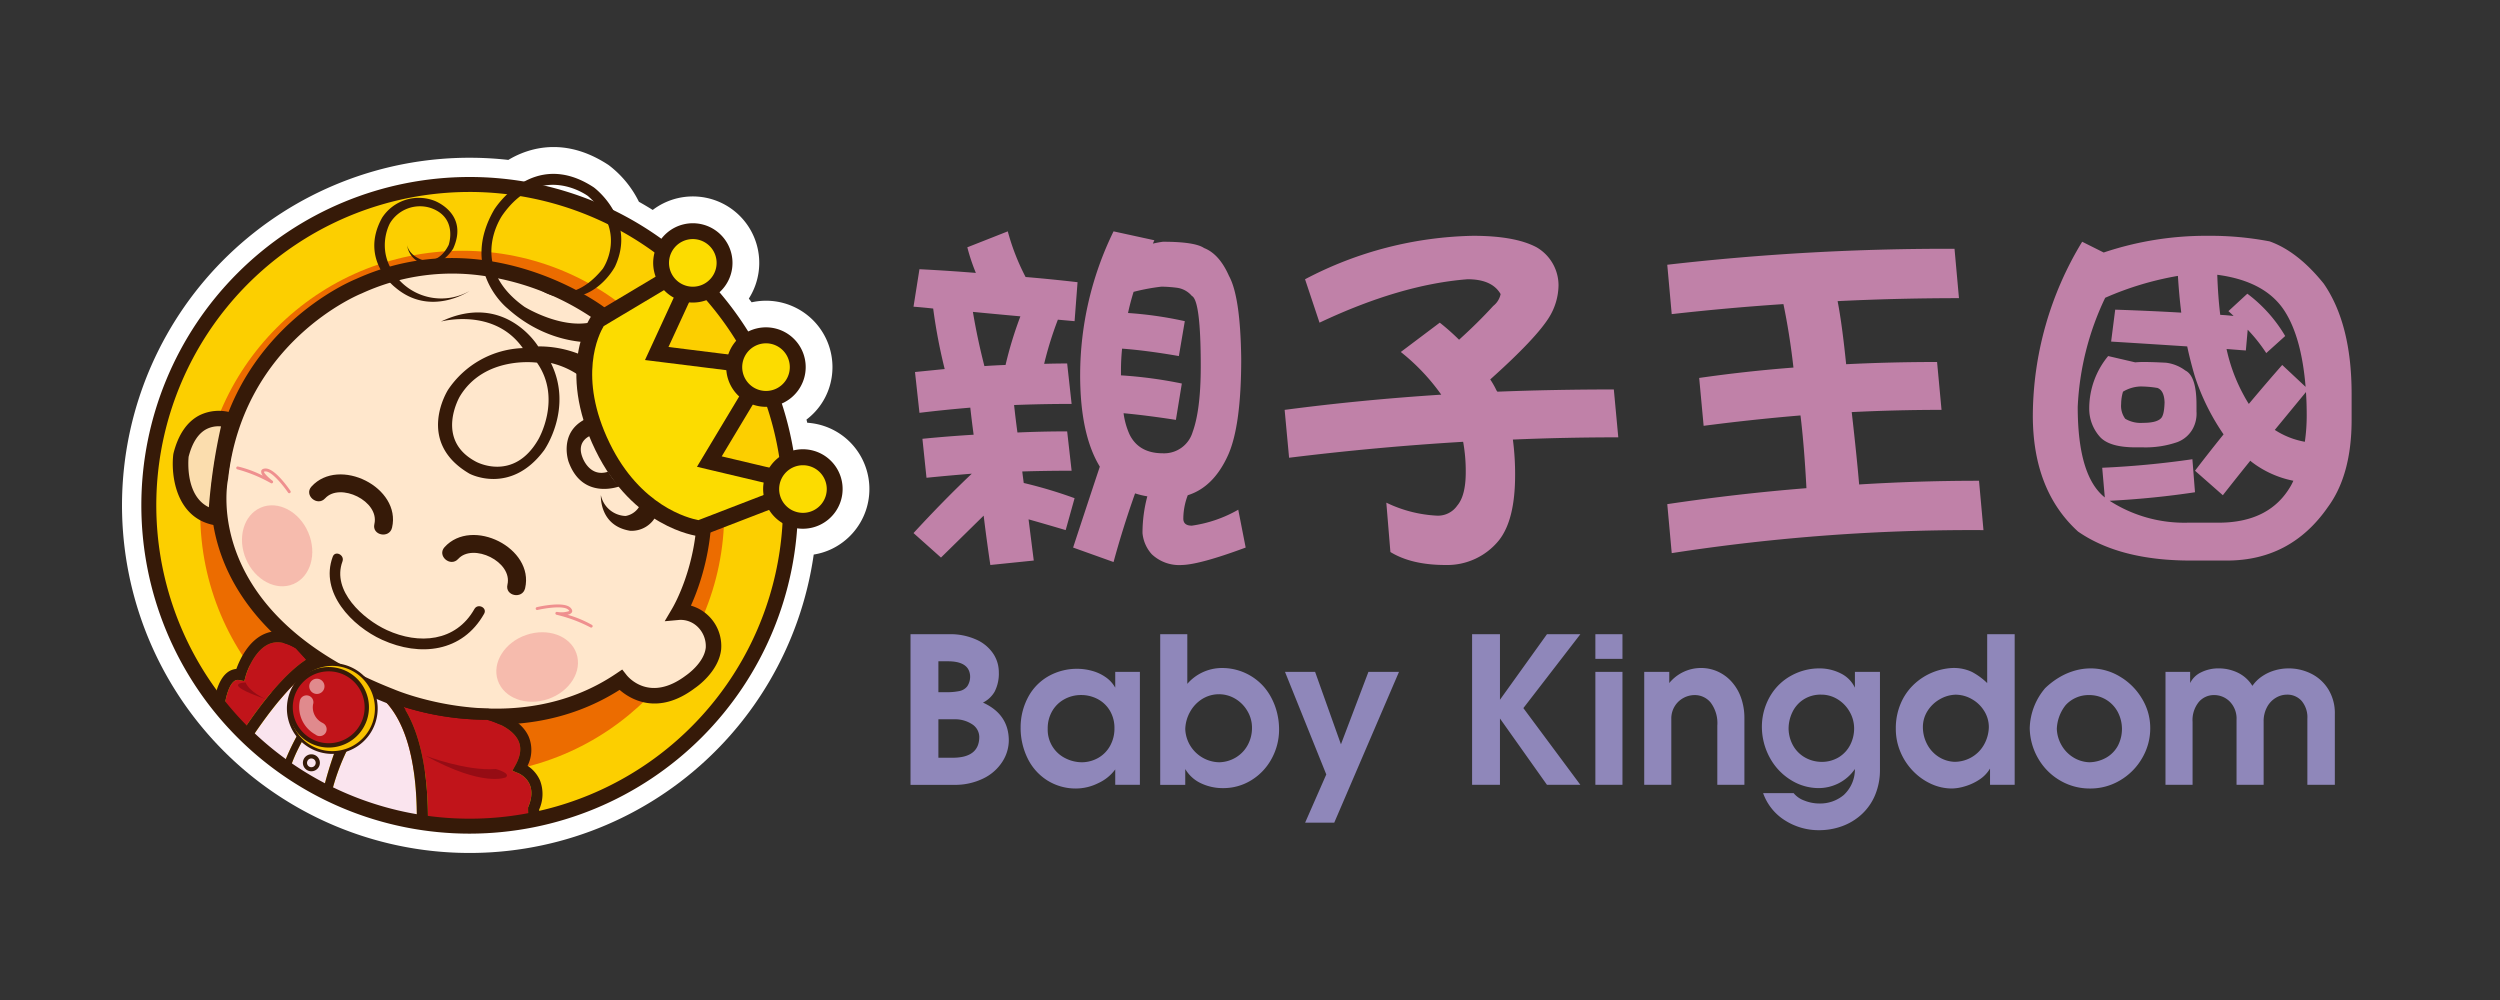 <svg id="圖層_1" data-name="圖層 1" xmlns="http://www.w3.org/2000/svg" viewBox="0 0 500 200"><rect x="0" y="0" width="500" height="200" fill="#333333" stroke="none"/><defs><style>.cls-1{fill:#c081a8;}.cls-2{fill:#8f87ba;}.cls-13,.cls-3{fill:#fff;}.cls-4{fill:#fccf00;}.cls-5{fill:#ec6c00;}.cls-6{fill:#fae4ee;}.cls-7{fill:#fbddae;}.cls-8{fill:#ffe7cc;}.cls-9{fill:#361a08;}.cls-10,.cls-15{fill:#ef908f;}.cls-10,.cls-13{opacity:0.5;}.cls-11{fill:#f9c300;}.cls-12{fill:#c1141a;}.cls-14{fill:#960c14;}.cls-16{fill:#fcdc00;}</style></defs><title>bklogo</title><path class="cls-1" d="M201.556,46.271a44.912,44.912,0,0,0,3.562,9.13q5.27.445,10.392,1.039l-.594,7.793q-1.709-.148-3.34-.297a70.594,70.594,0,0,0-2.746,8.833q2.3-.073,4.602-.074l.891,8.09q-5.939,0-11.505.223.296,2.747.668,5.493,5.046-.223,9.946-.223l.891,7.868q-5.122,0-9.872.148.148,1.188.297,2.301a91.202,91.202,0,0,1,10.169,3.043l-1.781,6.383q-4.009-1.189-7.423-2.153.519,4.157,1.04,8.239l-8.685.891q-.743-4.973-1.336-9.872-4.306,4.231-8.536,8.388l-5.493-4.899q6.085-6.607,11.653-11.876-4.677.372-9.056.816l-.816-7.794q5.194-.518,10.243-.816-.373-2.745-.668-5.418-5.271.445-10.168,1.039L183,74.402q2.968-.296,5.938-.594a108.386,108.386,0,0,1-2.301-12.099q-2.004-.223-3.934-.371l1.188-7.497q5.789.297,11.282.742a38.6,38.6,0,0,1-1.708-5.122Zm-4.676,26.944q2.152-.148,4.231-.223a76.335,76.335,0,0,1,2.969-9.724q-4.898-.445-9.5-.891Q195.47,67.721,196.88,73.214ZM222.71,46.271l8.165,1.781q-.149.297-.297.668.964-.223,2.004-.371,6.382,0,8.239,1.262,3.042,1.189,4.973,5.567,2.3,4.158,2.449,16.627,0,13.287-2.598,19.15-2.895,6.458-8.09,8.09a13.252,13.252,0,0,0-.891,4.676q0,1.409,1.708,1.411a26.038,26.038,0,0,0,9.278-3.192l1.484,7.571q-9.204,3.413-12.767,3.488a7.975,7.975,0,0,1-6.012-2.152,7.299,7.299,0,0,1-1.855-4.231,28.522,28.522,0,0,1,.965-7.348,16.068,16.068,0,0,1-2.449-.594q-2.449,6.903-4.305,13.732l-8.09-2.895q2.968-9.057,5.344-16.182-3.935-6.457-3.934-18.333A65.499,65.499,0,0,1,222.71,46.271Zm9.575,11.06a41.447,41.447,0,0,0-5.567,1.039q-.668,2.154-1.113,4.231a75.812,75.812,0,0,1,11.356,1.633l-1.188,6.977q-6.385-1.113-11.356-1.484-.223,2.227-.223,4.379v.965a87.655,87.655,0,0,1,12.173,1.633l-1.188,7.274q-5.717-.891-10.466-1.336a15.187,15.187,0,0,0,1.188,4.231q1.854,3.786,6.68,3.786a5.944,5.944,0,0,0,5.938-4.231q1.632-4.453,1.633-13.138,0-13.211-1.781-14.103a4.735,4.735,0,0,0-2.969-1.633A26.938,26.938,0,0,0,232.285,57.33Zm62.349-10.169q8.387,0,12.692,2.301a8.805,8.805,0,0,1,4.379,7.646,12.492,12.492,0,0,1-1.855,6.309q-2.599,4.231-11.802,12.47a17.038,17.038,0,0,1,1.262,2.227c.099.1.149.174.149.223q11.429-.445,23.306-.445l.891,9.575q-10.615,0-21.08.445a52.935,52.935,0,0,1,.445,7.126q0,8.982-3.266,13.064a13.303,13.303,0,0,1-10.614,4.898q-6.83,0-11.06-2.598l-.816-9.872a26.147,26.147,0,0,0,10.095,2.598,4.683,4.683,0,0,0,4.082-2.004q1.707-2.004,1.707-6.68a32.898,32.898,0,0,0-.52-6.086q-17.368,1.04-34.811,3.191l-.891-9.575q15.215-2.004,31.323-3.043a41.51,41.51,0,0,0-8.091-8.536l7.794-5.864a45.386,45.386,0,0,1,3.859,3.415q3.858-3.488,6.829-6.754a4.068,4.068,0,0,0,1.485-2.375q-1.709-2.968-6.606-2.969-13.436,1.04-29.616,8.684l-2.895-8.684A75.012,75.012,0,0,1,294.634,47.161Zm96.269,2.598.891,9.872q-12.099,0-24.271.594.891,4.603,1.707,12.619,8.98-.445,18.185-.445l.891,9.575q-9.056,0-17.962.445,1.039,9.13,1.484,14.474,12.025-.741,23.975-.742l.891,9.872a392.098,392.098,0,0,0-62.349,4.602l-.891-9.798Q347.406,98.749,361.288,97.634q-.446-8.462-1.188-14.548-9.724.817-19.373,2.078l-.891-9.575q9.278-1.336,18.853-2.078-.743-6.606-2.004-12.692-11.134.743-22.342,2.004l-.891-9.872A489.293,489.293,0,0,1,390.903,49.759ZM416.436,48.349l4.305,2.153a64.19,64.19,0,0,1,20.857-3.34,62.986,62.986,0,0,1,12.321,1.113q5.64,2.004,10.837,8.462,5.567,8.091,5.567,22.045v5.196q0,10.986-4.75,17.443-7.423,10.689-20.189,10.688h-7.274q-14.104,0-22.49-5.79-9.056-8.239-9.055-23.232A67.331,67.331,0,0,1,416.436,48.349ZM458.67,96.15a20.072,20.072,0,0,1-8.165-3.637,4.188,4.188,0,0,1-.445-.371q-2.822,3.49-5.493,6.903L439,94.146q2.895-3.786,5.715-7.274a45.255,45.255,0,0,1-5.715-11.505q-.891-2.968-1.559-6.086-7.943-.519-15.216-.965l.816-6.383q6.828.223,13.212.594-.445-3.636-.668-7.349a62.085,62.085,0,0,0-14.548,4.379,56.321,56.321,0,0,0-5.493,21.822q0,13.806,5.418,18.111l-.52-5.938a179.892,179.892,0,0,0,18.037-1.707l.52,6.606q-8.388,1.263-17.072,1.708a27.559,27.559,0,0,0,15.587,4.379h6.161q10.243,0,14.474-7.348A10.204,10.204,0,0,0,458.67,96.15ZM421.632,71.21l5.418,1.262q.816-.073,1.559-.074,1.854,0,4.602.148A8.07,8.07,0,0,1,437.071,74.105q2.227,1.113,2.227,6.829v1.336a6.376,6.376,0,0,1-.668,3.34,5.85,5.85,0,0,1-3.191,2.821,19.33,19.33,0,0,1-6.829,1.039h-1.484q-5.121,0-7.051-2.004a8.409,8.409,0,0,1-2.227-5.79A16.414,16.414,0,0,1,421.632,71.21Zm6.383,6.087a7.232,7.232,0,0,0-3.414,1.039,8.629,8.629,0,0,0-.371,2.449,4.341,4.341,0,0,0,.816,2.969,6.099,6.099,0,0,0,3.562.816q2.673,0,3.563-.891.668-.593.742-3.192-.075-2.375-1.41-2.895A20.402,20.402,0,0,0,428.015,77.297Zm15.439-22.342q.148,4.381.594,8.017,1.409.075,2.672.223-.52-.519-1.039-.965l3.786-3.489a28.792,28.792,0,0,1,7.571,8.462l-3.786,3.414a32.243,32.243,0,0,0-3.711-4.676l-.371,4.157q-2.004-.148-3.86-.297a34.338,34.338,0,0,0,3.415,9.204q.518.965,1.039,1.781,3.413-4.081,6.68-7.793l4.676,4.379q-.818-9.946-4.231-15.216Q453.028,56.217,443.454,54.955Zm17.74,23.456q-3.118,3.785-6.235,7.571a16.275,16.275,0,0,0,6.012,2.375,37.272,37.272,0,0,0,.371-5.27Q461.342,80.564,461.194,78.41Z"/><path class="cls-2" d="M182.103,126.841h7.652a12.66,12.66,0,0,1,5.556,1.104,7.909,7.909,0,0,1,3.364,2.832,6.662,6.662,0,0,1,1.088,3.598,7.968,7.968,0,0,1-.815,3.921,5.515,5.515,0,0,1-2.355,2.222q5.168,2.345,5.168,7.613a7.946,7.946,0,0,1-1.217,4.1,9.318,9.318,0,0,1-3.732,3.389,12.827,12.827,0,0,1-6.122,1.347h-8.587Zm5.575,5.417v6.182h1.578a12.439,12.439,0,0,0,2.609-.224,2.673,2.673,0,0,0,1.583-.949,3.463,3.463,0,0,0,.57-2.167q-.238-2.842-4.436-2.842Zm0,11.598v7.692h2.843q5.336,0,5.337-4.193a3.075,3.075,0,0,0-1.496-2.545,6.21,6.21,0,0,0-3.513-.954Zm16.448,1.591a12.76,12.76,0,0,1,1.754-6.476,10.441,10.441,0,0,1,4.184-3.931,11.597,11.597,0,0,1,5.292-1.281,11.256,11.256,0,0,1,3.161.441,8.682,8.682,0,0,1,2.698,1.294,6.208,6.208,0,0,1,1.833,2.044V134.374h4.93v22.591h-4.93v-3.084a8.633,8.633,0,0,1-3.394,2.743,9.981,9.981,0,0,1-4.378,1.076,10.663,10.663,0,0,1-5.789-1.6,10.789,10.789,0,0,1-3.956-4.413A13.761,13.761,0,0,1,204.126,145.446Zm12.254,7.007a6.697,6.697,0,0,0,3.364-.931,6.218,6.218,0,0,0,2.316-2.434,7.072,7.072,0,0,0,.83-3.404,6.735,6.735,0,0,0-.919-3.559,6.18,6.18,0,0,0-2.445-2.318,7.022,7.022,0,0,0-3.314-.802,6.866,6.866,0,0,0-3.305.826,6.264,6.264,0,0,0-2.45,2.359,6.856,6.856,0,0,0-.915,3.583,6.355,6.355,0,0,0,3.598,5.907A7.359,7.359,0,0,0,216.38,152.453Zm36.385-15.107a11.677,11.677,0,0,1,1.63,2.455,13.097,13.097,0,0,1,1.063,2.952,13.761,13.761,0,0,1,.357,3.101,12.09,12.09,0,0,1-1.471,5.854,11.352,11.352,0,0,1-4.045,4.313,10.613,10.613,0,0,1-5.715,1.601,10.127,10.127,0,0,1-4.368-.957,7.141,7.141,0,0,1-3.166-2.862v3.163h-5.009v-30.124H237.46v9.929a9.181,9.181,0,0,1,7.046-3.17,11.134,11.134,0,0,1,8.259,3.746Zm-13.965,12.79a6.935,6.935,0,0,0,5.084,2.317,6.737,6.737,0,0,0,3.332-.99,6.49,6.49,0,0,0,2.339-2.477,7.131,7.131,0,0,0,.844-3.456,6.465,6.465,0,0,0-.898-3.292,6.863,6.863,0,0,0-2.418-2.472,6.364,6.364,0,0,0-6.649.035,7.045,7.045,0,0,0-2.413,2.556,7.48,7.48,0,0,0-.968,3.422A6.854,6.854,0,0,0,238.8,150.136Zm26.457,4.752L256.999,134.374H263.021l5.168,14.491,5.496-14.491h6.112l-12.95,30.164h-5.824ZM294.417,126.841h5.575V139.95l9.402-13.109h6.679l-11.399,14.779,11.399,15.345H309.394l-9.402-13.268v13.268H294.417Zm24.657,0h5.417v4.93h-5.417Zm0,7.533h5.417v22.591h-5.417Zm9.77,0h5.009v2.236a8.19,8.19,0,0,1,6.351-3.011,8.089,8.089,0,0,1,3.29.686,8.332,8.332,0,0,1,2.783,2.008,9.446,9.446,0,0,1,1.913,3.205,12.125,12.125,0,0,1,.69,4.199v13.268h-5.417V145.118a6.841,6.841,0,0,0-1.317-4.587,4.096,4.096,0,0,0-3.205-1.516,4.681,4.681,0,0,0-2.276.592,4.578,4.578,0,0,0-1.744,1.68,4.7,4.7,0,0,0-.661,2.489v13.188h-5.417Zm23.534,10.744a12.158,12.158,0,0,1,1.858-6.231,10.971,10.971,0,0,1,4.284-3.906,11.574,11.574,0,0,1,5.257-1.302,9.401,9.401,0,0,1,4.397,1.014,6.05,6.05,0,0,1,2.808,2.853V134.374h5.009v19.5a12.969,12.969,0,0,1-.994,5.192,10.924,10.924,0,0,1-2.733,3.861,11.688,11.688,0,0,1-3.916,2.336,13.414,13.414,0,0,1-4.532.775,12.556,12.556,0,0,1-6.783-1.935,10.599,10.599,0,0,1-4.408-5.474h6.102a4.904,4.904,0,0,0,2.146,1.486,8.065,8.065,0,0,0,3.021.585,7.331,7.331,0,0,0,4.84-1.686,6.995,6.995,0,0,0,2.246-5.215,8.726,8.726,0,0,1-3.24,2.852,8.858,8.858,0,0,1-4.045.968,10.466,10.466,0,0,1-5.441-1.565,11.861,11.861,0,0,1-4.249-4.438A12.935,12.935,0,0,1,352.378,145.118Zm11.847,7.255a6.534,6.534,0,0,0,3.563-.944,6.166,6.166,0,0,0,2.266-2.477,7.162,7.162,0,0,0,.771-3.263,6.64,6.64,0,0,0-.885-3.316,6.884,6.884,0,0,0-2.4-2.507,6.166,6.166,0,0,0-3.314-.939,6.279,6.279,0,0,0-3.508.965,6.177,6.177,0,0,0-2.241,2.546,7.614,7.614,0,0,0-.76,3.342,7.162,7.162,0,0,0,.84,3.218,6.264,6.264,0,0,0,2.261,2.392A6.788,6.788,0,0,0,364.225,152.373ZM397.439,136.616v-9.775h5.496v30.124h-4.93v-3.26a6.673,6.673,0,0,1-2.171,2.241,10.643,10.643,0,0,1-2.882,1.326,9.556,9.556,0,0,1-2.559.428,9.976,9.976,0,0,1-4.149-.914,11.836,11.836,0,0,1-3.637-2.579,12.273,12.273,0,0,1-2.529-3.847,11.737,11.737,0,0,1-.915-4.586,12.621,12.621,0,0,1,.969-5.049,11.369,11.369,0,0,1,2.609-3.802,12.079,12.079,0,0,1,7.742-3.324,8.522,8.522,0,0,1,3.906.786A13.334,13.334,0,0,1,397.439,136.616Zm-12.86,8.835a7.332,7.332,0,0,0,.944,3.575,6.584,6.584,0,0,0,2.346,2.428,6.263,6.263,0,0,0,3.061.909,6.792,6.792,0,0,0,3.17-.795,6.655,6.655,0,0,0,2.544-2.368,7.492,7.492,0,0,0,1.123-3.749,6.056,6.056,0,0,0-.944-3.282,6.811,6.811,0,0,0-2.495-2.368,6.564,6.564,0,0,0-3.24-.864,6.679,6.679,0,0,0-3.116.908,6.911,6.911,0,0,0-2.455,2.334A5.969,5.969,0,0,0,384.579,145.451Zm24.459-7.827a15.447,15.447,0,0,1,2.947-2.23,13.026,13.026,0,0,1,3.066-1.292,11.586,11.586,0,0,1,3.061-.423,11.294,11.294,0,0,1,5.874,1.64,12.564,12.564,0,0,1,4.408,4.403,11.263,11.263,0,0,1,1.654,5.884,11.765,11.765,0,0,1-1.625,6.027,12.227,12.227,0,0,1-4.388,4.428,11.555,11.555,0,0,1-6.002,1.64,11.689,11.689,0,0,1-6.048-1.62,11.995,11.995,0,0,1-4.358-4.402,12.459,12.459,0,0,1-1.68-6.072A12.825,12.825,0,0,1,409.037,137.624Zm4.076,3.421a8.118,8.118,0,0,0-1.75,4.734,7.029,7.029,0,0,0,.935,3.247,6.797,6.797,0,0,0,2.337,2.437,6.498,6.498,0,0,0,3.242.99,7.102,7.102,0,0,0,3.417-.95,6.065,6.065,0,0,0,2.292-2.372,7.301,7.301,0,0,0-.044-6.753,6.353,6.353,0,0,0-2.357-2.462,6.48,6.48,0,0,0-3.387-.9A6.184,6.184,0,0,0,413.113,141.045Zm19.985-6.671h4.929v2.236a4.692,4.692,0,0,1,2.231-2.161,7.694,7.694,0,0,1,3.463-.771,8.757,8.757,0,0,1,3.851.864,6.976,6.976,0,0,1,2.907,2.634,7.315,7.315,0,0,1,1.933-1.908,8.9,8.9,0,0,1,2.539-1.192,10.054,10.054,0,0,1,7.27.651,8.423,8.423,0,0,1,3.434,3.125,9.081,9.081,0,0,1,1.312,4.95v14.162h-5.496V143.776a5.088,5.088,0,0,0-1.163-3.612,3.818,3.818,0,0,0-2.902-1.237,4.364,4.364,0,0,0-2.256.641,4.758,4.758,0,0,0-1.754,1.873,5.897,5.897,0,0,0-.671,2.862v12.662h-5.417V143.936a4.838,4.838,0,0,0-1.332-3.598,4.366,4.366,0,0,0-3.19-1.322,3.939,3.939,0,0,0-3.021,1.377,5.733,5.733,0,0,0-1.252,3.99v12.582h-5.417Z"/><path class="cls-3" d="M172.54,91.994a13.258,13.258,0,0,0-11.087-7.443q-.077-.32-.158-.637a13.042,13.042,0,0,0,4.471-6.149,13.283,13.283,0,0,0-15.439-17.303q-.278-.374-.562-.745A13.284,13.284,0,0,0,132.749,40.629a13.079,13.079,0,0,0-2.205,1.361c-.923-.576-1.847-1.123-2.761-1.635a20.607,20.607,0,0,0-6.069-7.35c-4.851-3.194-9.792-4.27-14.684-3.188a18.09,18.09,0,0,0-5.36,2.166,69.521,69.521,0,1,0,61.074,78.929,13.04,13.04,0,0,0,3.664-1.152,13.291,13.291,0,0,0,6.131-17.766Z"/><circle class="cls-4" cx="93.933" cy="101.064" r="64.169"/><circle class="cls-5" cx="92.444" cy="102.553" r="52.4"/><path class="cls-6" d="M50.106,147.913a64.473,64.473,0,0,0,6.497,5.327,46.725,46.725,0,0,1,2.813-6.112l.977,1.212a30.833,30.833,0,0,0-2.534,5.794,64.132,64.132,0,0,0,6.757,4.004,75.861,75.861,0,0,1,2.265-7.584,9.697,9.697,0,0,0,2.499-.463,43.611,43.611,0,0,0-3.166,8.859A63.711,63.711,0,0,0,83.366,164.351c.077-10.522-1.686-19.916-7.048-24.795l.489-.703c-3.585-3.127-8.499-4.228-14.437-5.008C60.584,134.993,56.396,138.434,50.106,147.913Z"/><path class="cls-7" d="M46.722,84.388s-6.787-3.435-9.85,5.07c0,0-2.943,11.26,7.508,14.57A63.102,63.102,0,0,1,46.722,84.388Z"/><path class="cls-8" d="M119.897,62.672S97.551,45.461,71.678,57.283a47.367,47.367,0,0,0-27.599,38.31s-5.987,28.027,34.196,43.731c0,0,24.8,10.9,45.844-3.33,0,0,5.382,6.831,13.997.339,0,0,8.567-5.689,2.342-12.212a6.362,6.362,0,0,0-4.657-1.687S154.611,90.659,119.897,62.672Z"/><path class="cls-9" d="M93.461,144.617A56.824,56.824,0,0,1,77.653,140.743c-21.22-8.292-29.656-20.136-32.986-28.607C41.012,102.839,42.499,95.574,42.564,95.269c3.268-29.293,28.301-39.333,28.554-39.431,26.336-12.037,49.494,5.427,49.725,5.606l.027.021c30.212,24.359,20.805,51.951,17.311,59.662a8.303,8.303,0,0,1,3.373,1.896,8.407,8.407,0,0,1,2.676,6.864c-.506,4.534-5.061,7.607-5.255,7.736-7.408,5.583-12.884,2.236-15.052.352C113.402,144.657,102.207,145.512,93.461,144.617Zm1.556-89.658a43.281,43.281,0,0,0-22.695,3.734c-.317.126-23.625,9.541-26.703,37.073-.252,1.242-5.164,27.115,33.221,42.117.298.129,24.346,10.397,44.412-3.172l1.194-.807.892,1.132c.457.565,4.72,5.43,11.848.06.107-.075,3.629-2.472,3.967-5.563a5.385,5.385,0,0,0-1.814-4.343l-0.0.001a4.881,4.881,0,0,0-3.397-1.214l-3.004.27,1.531-2.601c.737-1.253,17.667-30.976-15.525-57.754A52.182,52.182,0,0,0,95.017,54.958Z"/><path class="cls-9" d="M118.604,77.543a16.451,16.451,0,0,0-8.42-4.943c4.523,9.144-1.363,17.452-1.363,17.452-6.72,9.059-14.913,4.69-14.913,4.69-10.963-6.39-4.293-16.794-4.293-16.794A18.803,18.803,0,0,1,104.56,69.618c-5.779-8.207-16.38-5.302-16.38-5.302,12.826-6.076,19.455,4.965,19.455,4.965A21.803,21.803,0,0,1,118.422,72.042C118.429,74.18,118.604,77.543,118.604,77.543ZM107.399,72.535s-10.478-1.499-15.439,6.761c0,0-5.083,8.655,3.235,13.042,0,0,7.524,4.171,12.485-4.48C107.68,87.857,112.443,79.718,107.399,72.535Z"/><path class="cls-9" d="M128.366,98.682a3.965,3.965,0,0,1-3.255,4.513,5.244,5.244,0,0,1-4.936-4.168s-.395,6.123,5.865,7.131a5.495,5.495,0,0,0,5.264-3.181A16.423,16.423,0,0,1,128.366,98.682Z"/><path class="cls-9" d="M116.884,83.925a30.579,30.579,0,0,0,1.27,3.189s-2.985,1.016-1.655,4.376c0,0,1.392,4.096,5.149,2.843,0,0,1.253,2.38,2.533,2.843,0,0-7.599,3.122-10.466-4.829C113.715,92.347,111.702,86.673,116.884,83.925Z"/><path class="cls-9" d="M93.905,58.199s-7.793,5.295-14.831-.697c0,0-7.327-5.522-2.655-13.951a8.735,8.735,0,0,1,10.453-3.405s6.971,2.532,3.756,9.59c0,0-2.741,4.578-6.547,2.813a4.423,4.423,0,0,1-2.662-3.547s.214,1.847,2.737,2.875c0,0,3.403,1.481,5.581-2.893,0,0,1.92-5.504-3.63-7.401a7.01,7.01,0,0,0-8.101,3.037s-3.46,6.054,2.214,11.782A11.442,11.442,0,0,0,93.905,58.199Z"/><path class="cls-9" d="M119.49,68.424s-9.322,1.086-18.013-6.763c0,0-9.622-7.661-2.637-19.739,0,0,7.707-12.494,19.926-4.443,0,0,8.64,6.327,4.241,15.825,0,0-4.145,8.04-12.437,5.821a8.349,8.349,0,0,1-4.735-3.456s6.942,7.632,14.712-1.901c0,0,5.215-7.373-2.962-14.567,0,0-9.446-7.016-17.082,3.807,0,0-7.244,10.109,4.4,18.362,0,0,8.231,5.108,14.635,2.71Z"/><path class="cls-9" d="M45.042,105.392l-1.996-.328c-7.794-1.333-8.896-9.854-8.39-14.174l.036-.198c.945-3.757,2.688-6.323,5.183-7.624a8.804,8.804,0,0,1,6.71-.441l1.239.471-.274,1.298c-3.075,14.563-2.706,18.936-2.702,18.978ZM37.724,91.343c-.092.951-.591,7.886,4.049,10.106a113.489,113.489,0,0,1,2.429-16.171,5.298,5.298,0,0,0-2.925.554C39.638,86.702,38.442,88.556,37.724,91.343Z"/><path class="cls-10" d="M115.293,130.701c1.215,3.537-1.32,7.616-5.663,9.107-4.34,1.491-8.845-.169-10.061-3.705-1.216-3.537,1.318-7.616,5.66-9.107C109.573,125.504,114.077,127.163,115.293,130.701Z"/><path class="cls-10" d="M58.683,116.812c-3.442,1.462-7.688-.773-9.485-5-1.801-4.223-.466-8.834,2.975-10.3,3.442-1.464,7.689.772,9.485,4.998C63.458,110.734,62.125,115.345,58.683,116.812Z"/><path class="cls-11" d="M74.79,144.546a8.798,8.798,0,1,1-5.483-11.169A8.799,8.799,0,0,1,74.79,144.546Z"/><path class="cls-9" d="M65.538,150.733a9.078,9.078,0,1,1,9.513-6.098h0A9.093,9.093,0,0,1,65.538,150.733Zm1.777-17.511a8.523,8.523,0,1,0,7.212,11.235h0a8.52,8.52,0,0,0-5.31-10.817A8.609,8.609,0,0,0,67.315,133.222Z"/><path class="cls-12" d="M72.953,143.918a7.619,7.619,0,1,1-4.749-9.67A7.618,7.618,0,0,1,72.953,143.918Z"/><path class="cls-9" d="M64.938,149.471a8.053,8.053,0,0,1-2.743-15.241,8.053,8.053,0,0,1,11.168,9.829l-.001-0a8.058,8.058,0,0,1-8.424,5.412ZM66.46,134.305a7.187,7.187,0,1,0,6.084,9.474l-.001-0A7.197,7.197,0,0,0,66.46,134.305Z"/><path class="cls-13" d="M64.817,137.757a1.524,1.524,0,1,1-.949-1.933A1.525,1.525,0,0,1,64.817,137.757Z"/><path class="cls-13" d="M64.56,144.613l.004-.011a3.447,3.447,0,0,1-1.953-3.721,1.373,1.373,0,0,0-2.605-.87,1.297,1.297,0,0,0-.058.242,6.264,6.264,0,0,0,3.132,6.651,1.351,1.351,0,0,0,.342.207.097.097,0,0,0,.018.011l.002-.003c.024.009.045.02.068.027a1.374,1.374,0,0,0,1.051-2.533Z"/><path class="cls-9" d="M62.103,154.247a1.692,1.692,0,0,1-1.43-2.236,1.696,1.696,0,0,1,3.211,1.096h0A1.702,1.702,0,0,1,62.103,154.247Zm.259-2.548a.86.86,0,0,0-.902.579.865.865,0,1,0,1.636.561l.001-.002a.867.867,0,0,0-.735-1.138Z"/><path class="cls-12" d="M61.24,131.921l-2.048-2.234c-1.96-1.21-3.725-1.525-5.245-.937-2.788,1.078-4.42,5.039-4.814,6.475l-.272.992-1.01-.198a1.183,1.183,0,0,0-1.039.242c-1.217.954-1.859,3.996-2.034,6.033,1.172,1.396,2.397,2.746,3.682,4.037C54.77,136.874,59.114,133.256,61.24,131.921Z"/><path class="cls-14" d="M53.127,139.826s-3.255-1.425-3.999-3.329C49.128,136.497,43.763,136.586,53.127,139.826Z"/><path class="cls-9" d="M60.723,128.079l-.223-.187c-2.633-1.67-5.107-2.076-7.353-1.209-3.452,1.334-5.236,5.332-5.875,7.103a3.394,3.394,0,0,0-1.83.733c-1.472,1.154-2.207,3.494-2.572,5.392q.926,1.215,1.906,2.384c.175-2.036.817-5.079,2.034-6.033a1.183,1.183,0,0,1,1.039-.242l1.01.198.272-.992c.394-1.436,2.026-5.398,4.814-6.475,1.521-.589,3.285-.273,5.245.937l2.048,2.234c-2.126,1.334-6.47,4.953-12.781,14.411.301.302.615.592.921.888q.361.348.726.692c6.289-9.479,10.478-12.92,12.263-14.069a6.164,6.164,0,0,1,.988-.545l1.703-.491Z"/><path class="cls-9" d="M66.882,150.554a75.861,75.861,0,0,0-2.265,7.584c.531.274,1.059.554,1.599.813a43.611,43.611,0,0,1,3.166-8.859A9.697,9.697,0,0,1,66.882,150.554Z"/><path class="cls-9" d="M59.416,147.128a46.725,46.725,0,0,0-2.813,6.112c.418.299.831.604,1.257.894a30.833,30.833,0,0,1,2.534-5.794Z"/><path class="cls-12" d="M105.686,164.139c-.071-1.514-.073-2.388-.073-2.436l0-.218.083-.201c1.98-4.819-1.648-6.483-2.068-6.657l-1.153-.477.604-1.091c1.027-1.833,1.242-3.459.637-4.831-1.255-2.843-5.562-4.082-6.301-4.276a56.019,56.019,0,0,1-16.718-2.59C84.394,147.094,85.655,155.537,85.586,164.674a63.288,63.288,0,0,0,20.1-.535Z"/><path class="cls-9" d="M108.005,156.1a6.786,6.786,0,0,0-2.495-2.946,6.951,6.951,0,0,0,.23-5.827c-1.821-4.113-7.688-5.504-7.937-5.561l-.118-.027-.121-.001c-12.303-.088-19.916-3.947-19.991-3.985l-.765,1.1-.489.703c5.362,4.879,7.125,14.273,7.048,24.795.208.034.413.078.622.111.529.082,1.064.143,1.597.212.069-9.137-1.192-17.58-4.89-23.312a56.019,56.019,0,0,0,16.718,2.59c.74.193,5.047,1.432,6.301,4.276.606,1.373.391,2.998-.637,4.831l-.604,1.091,1.153.477c.42.174,4.048,1.838,2.068,6.657l-.083.201-0.0.218c-0.0.048.002.922.073,2.436q1.106-.205,2.198-.446c-.037-.871-.05-1.482-.053-1.778A7.556,7.556,0,0,0,108.005,156.1Z"/><path class="cls-9" d="M91.64,111.786c2.952-3.25,10.924.547,9.848,5.156-.529,2.265,3.011,2.961,3.537.704,1.873-8.029-10.601-14.286-16.113-8.218-1.564,1.721,1.167,4.077,2.728,2.358Z"/><path class="cls-9" d="M65.027,99.668c2.955-3.248,10.926.543,9.847,5.155-.53,2.265,3.01,2.96,3.537.704,1.879-8.034-10.598-14.28-16.113-8.218-1.565,1.72,1.166,4.076,2.728,2.358Z"/><path class="cls-9" d="M66.55,111.336c-2.67,7.189,3.863,13.896,9.879,16.627,7.602,3.45,16.059,2.477,20.395-5.208.686-1.216-1.261-2.162-1.942-.954-3.718,6.59-11.128,7.146-17.499,4.219-4.774-2.194-11.069-7.865-8.891-13.73.481-1.296-1.458-2.259-1.942-.954Z"/><path class="cls-14" d="M85.09,151.143s8.191,3.138,14.059,2.653c0,0,3.104.832,2.017,1.67C101.166,155.466,96.774,157.555,85.09,151.143Z"/><path class="cls-15" d="M118.235,125.521a.293.293,0,0,1-.154-.044,28.837,28.837,0,0,0-6.782-2.527.293.293,0,0,1,.097-.576,4.792,4.792,0,0,0,2.465-.171h0a.743.743,0,0,0-.168-.231c-.914-.948-4.782-.302-6.195.027a.292.292,0,0,1-.133-.569c.553-.129,5.439-1.22,6.749.136.312.323.404.624.274.892a1.195,1.195,0,0,1-.907.485,22.345,22.345,0,0,1,4.911,2.038.292.292,0,0,1-.155.541Z"/><path class="cls-15" d="M57.853,98.646a.293.293,0,0,1-.243-.129c-.812-1.202-3.222-4.292-4.524-4.232-.229.013-.286.064-.286.065-.04.229.766,1.088,1.697,1.792a.292.292,0,0,1-.32.488,28.822,28.822,0,0,0-6.692-2.757.293.293,0,0,1-.232-.342.297.297,0,0,1,.342-.232A22.33,22.33,0,0,1,52.582,95.142a1.192,1.192,0,0,1-.336-.973c.087-.286.358-.443.807-.468,1.896-.096,4.723,4.019,5.041,4.489a.293.293,0,0,1-.242.456Z"/><path class="cls-9" d="M93.934,166.729a65.665,65.665,0,1,1,65.665-65.665A65.739,65.739,0,0,1,93.934,166.729Zm0-128.337A62.673,62.673,0,1,0,156.606,101.063,62.744,62.744,0,0,0,93.934,38.391Z"/><path class="cls-16" d="M120.514,89.345c7.209,14.806,19.346,16.314,19.346,16.314l22.188-8.561L141.87,92.315l11.335-18.887-21.857-2.725,8.679-18.835-20.423,12.187S112.895,73.696,120.514,89.345Z"/><path class="cls-9" d="M140.059,107.282l-.395-.049c-.531-.066-13.076-1.791-20.576-17.193h0c-7.936-16.297-1.083-26.464-.787-26.889l.195-.28,25.109-14.984L133.694,69.398l22.123,2.758L144.345,91.272l23.048,5.464ZM121.939,88.651c6.108,12.544,15.72,14.989,17.751,15.374l17.013-6.564-17.309-4.104L150.592,74.7,129,72.008l7.444-16.156-15.706,9.372c-.955,1.599-5.289,10.099,1.201,23.427Z"/><circle class="cls-16" cx="138.567" cy="52.579" r="6.347" transform="translate(-5.878 19.399) rotate(-7.842)"/><path class="cls-9" d="M138.579,60.511a7.931,7.931,0,1,1,3.46-.8A7.943,7.943,0,0,1,138.579,60.511Zm-.017-12.696a4.763,4.763,0,1,0,2.089,9.045v-0a4.765,4.765,0,0,0-2.089-9.045Z"/><circle class="cls-16" cx="153.204" cy="73.428" r="6.347" transform="translate(-8.586 21.591) rotate(-7.842)"/><path class="cls-9" d="M153.211,81.365a7.948,7.948,0,1,1,3.466-.805h0A7.899,7.899,0,0,1,153.211,81.365Zm-.01-12.701a4.763,4.763,0,1,0,2.088,9.046h0a4.765,4.765,0,0,0-2.088-9.046Z"/><circle class="cls-16" cx="160.589" cy="97.809" r="6.347" transform="translate(-11.844 22.827) rotate(-7.842)"/><path class="cls-9" d="M160.596,105.746a7.947,7.947,0,1,1,3.466-.805A7.93,7.93,0,0,1,160.596,105.746Zm-.014-12.698a4.761,4.761,0,1,0,2.093,9.042h0a4.761,4.761,0,0,0-2.093-9.042Z"/></svg>